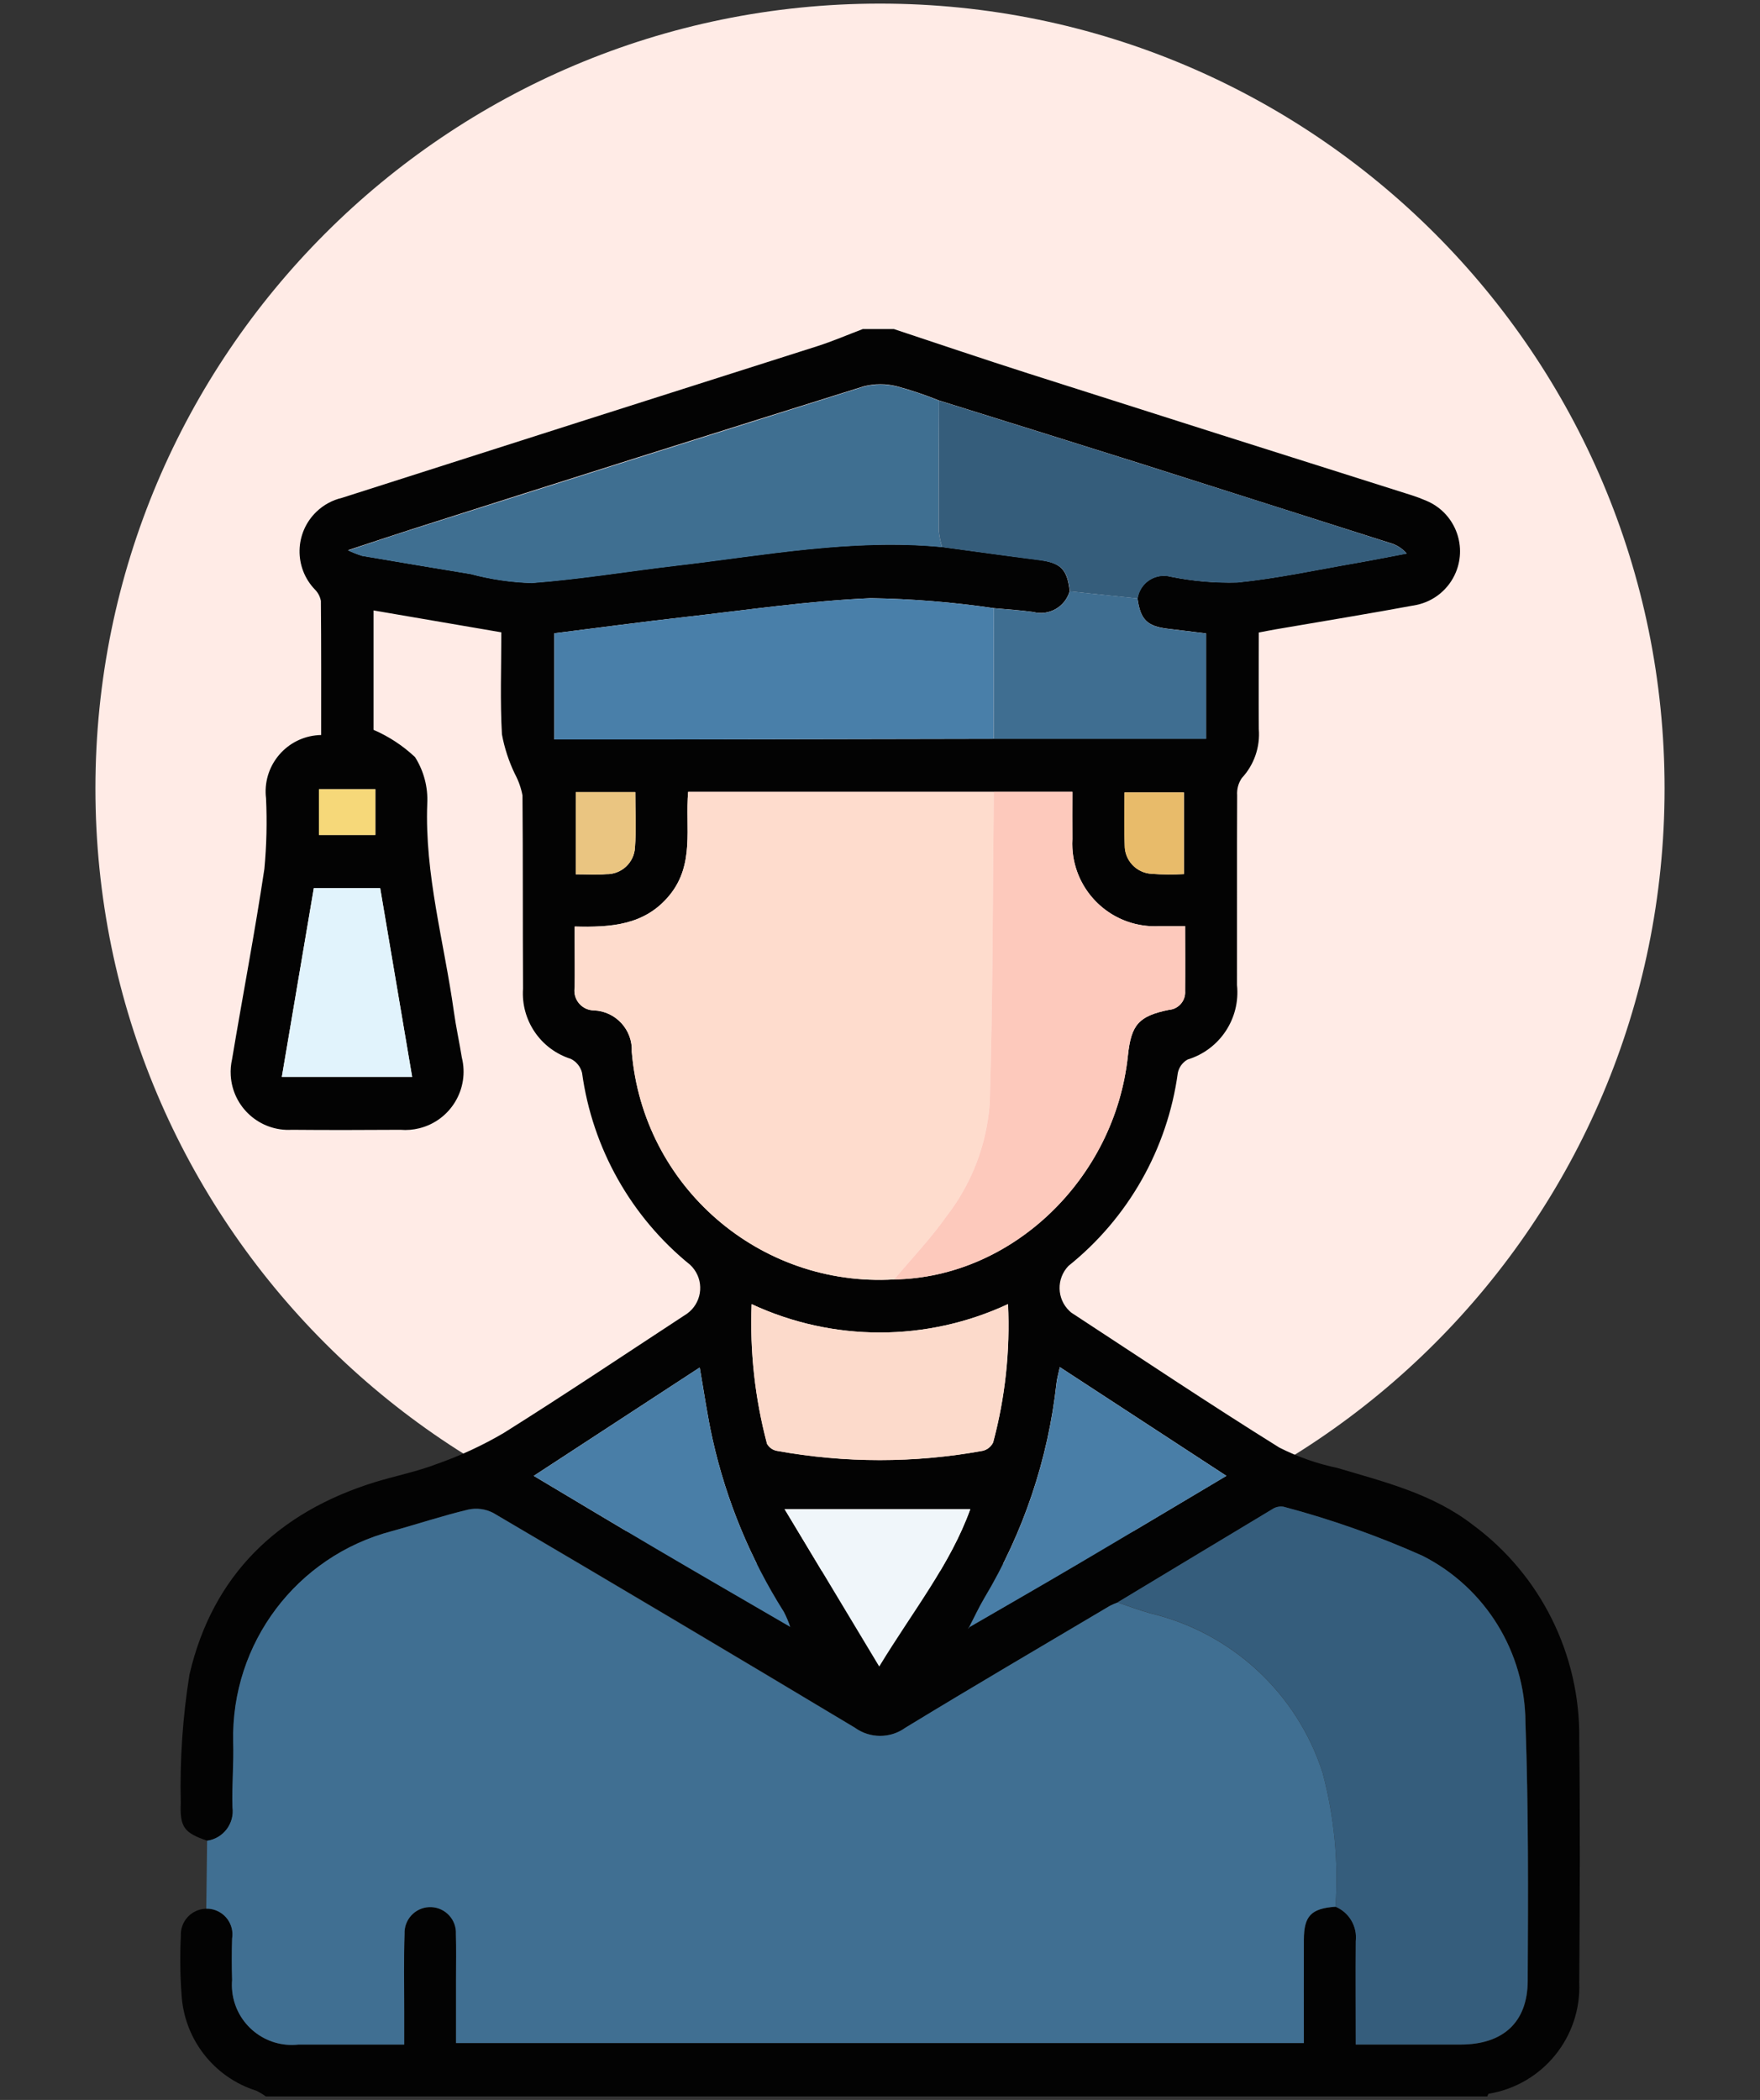 <?xml version="1.0" encoding="utf-8"?>
<!-- Generator: Adobe Illustrator 16.0.0, SVG Export Plug-In . SVG Version: 6.00 Build 0)  -->
<!DOCTYPE svg PUBLIC "-//W3C//DTD SVG 1.1//EN" "http://www.w3.org/Graphics/SVG/1.1/DTD/svg11.dtd">
<svg version="1.1" id="Layer_1" xmlns="http://www.w3.org/2000/svg" xmlns:xlink="http://www.w3.org/1999/xlink" x="0px" y="0px"
	 width="83px" height="99px" viewBox="-4.5 -0.17 83 99" enable-background="new -4.5 -0.17 83 99" xml:space="preserve">
<rect x="-4.5" y="-0.17" width="83" height="99" fill="#333333" stroke="none"/>
<g transform="translate(-666 -5659)">
	<g transform="translate(-419.6 5654.4)">
		<path fill="#FFEBE6" d="M1122.6,4.6c20.435,0,37,16.565,37,37s-16.565,37-37,37s-37-16.565-37-37S1102.165,4.6,1122.6,4.6z"/>
	</g>
	<g transform="translate(515.336 5469.59)">
		<path fill="#030303" d="M155.931,276.018c-1.068-0.367-1.291-0.621-1.242-1.777c-0.048-2.027,0.089-4.056,0.411-6.059
			c1.088-4.681,4.162-7.647,8.736-9.065c0.981-0.3,2-0.5,2.955-0.869c1.088-0.382,2.137-0.868,3.131-1.453
			c2.912-1.827,5.768-3.742,8.644-5.624c0.668-0.481,0.82-1.414,0.338-2.082c-0.057-0.079-0.121-0.152-0.191-0.218
			c-2.789-2.26-4.612-5.497-5.1-9.054c-0.071-0.285-0.264-0.525-0.527-0.657c-1.426-0.449-2.359-1.817-2.257-3.309
			c-0.017-3.037,0-6.074-0.025-9.111c-0.066-0.352-0.186-0.69-0.354-1.005c-0.288-0.594-0.495-1.225-0.615-1.874
			c-0.09-1.565-0.029-3.139-0.029-4.811l-6.026-1.032v5.63c0.722,0.311,1.383,0.746,1.956,1.284c0.414,0.653,0.616,1.417,0.577,2.19
			c-0.127,3.348,0.8,6.547,1.255,9.811c0.1,0.723,0.259,1.439,0.375,2.16c0.369,1.475-0.526,2.968-2,3.337
			c-0.292,0.073-0.594,0.099-0.894,0.073c-1.708,0.01-3.417,0.016-5.125,0c-1.504,0.086-2.793-1.063-2.879-2.568
			c-0.015-0.256,0.007-0.514,0.064-0.764c0.5-2.99,1.074-5.97,1.523-8.968c0.104-1.106,0.13-2.218,0.078-3.328
			c-0.176-1.462,0.867-2.79,2.329-2.965c0.09-0.011,0.181-0.017,0.271-0.019c0-2.1,0.007-4.212-0.013-6.322
			c-0.038-0.204-0.137-0.392-0.284-0.539c-0.992-1.033-0.958-2.674,0.076-3.666c0.336-0.323,0.754-0.549,1.208-0.655
			c7.467-2.39,14.934-4.771,22.4-7.145c0.731-0.233,1.438-0.539,2.157-0.811h1.464c2.113,0.7,4.222,1.417,6.342,2.094
			c6.025,1.924,12.054,3.838,18.085,5.743c0.231,0.074,0.46,0.16,0.683,0.258c1.316,0.548,1.939,2.06,1.391,3.376
			c-0.327,0.787-1.021,1.361-1.855,1.535c-2.21,0.411-4.428,0.77-6.643,1.151c-0.238,0.041-0.477,0.089-0.793,0.149
			c0,1.53-0.012,3.042,0,4.553c0.068,0.848-0.222,1.686-0.801,2.309c-0.163,0.237-0.24,0.523-0.22,0.81
			c-0.014,2.983,0,5.967-0.007,8.95c0.163,1.577-0.813,3.047-2.329,3.509c-0.236,0.131-0.404,0.36-0.461,0.624
			c-0.489,3.586-2.336,6.846-5.16,9.108c-0.573,0.599-0.554,1.548,0.045,2.121c0.028,0.027,0.059,0.054,0.089,0.079
			c3.264,2.133,6.5,4.3,9.812,6.363c0.865,0.438,1.784,0.761,2.733,0.959c2.229,0.662,4.5,1.219,6.391,2.683
			c3.202,2.361,5.07,6.121,5.02,10.101c0.043,3.823,0.027,7.647,0,11.473c0.107,2.575-1.723,4.826-4.267,5.246
			c-0.031,0.007-0.048,0.084-0.07,0.127H158.7c-0.143-0.104-0.295-0.195-0.455-0.271c-2-0.634-3.4-2.438-3.519-4.533
			c-0.067-0.919-0.078-1.842-0.033-2.763c-0.035-0.672,0.481-1.245,1.153-1.28s1.245,0.481,1.28,1.153
			c0.004,0.085,0,0.171-0.014,0.256c-0.018,0.651-0.018,1.302,0,1.952c-0.13,1.556,1.026,2.922,2.582,3.051
			c0.182,0.016,0.366,0.013,0.547-0.008h4.987c0-0.6,0-1.084,0-1.568c0-1.221-0.025-2.441,0.016-3.66
			c-0.022-0.67,0.502-1.229,1.171-1.252c0.669-0.021,1.229,0.502,1.251,1.172c0.001,0.032,0,0.064-0.001,0.097
			c0.02,0.7,0.006,1.41,0.006,2.115c0,1.019,0,2.036,0,3.024h39.982c0-1.669,0-3.267,0-4.865c0-1.131,0.34-1.476,1.492-1.562
			c0.646,0.269,1.039,0.933,0.959,1.629c-0.016,1.591,0,3.183,0,4.869c1.707,0,3.326,0,4.945,0c1.988,0,3.155-1.034,3.164-3
			c0.02-4.063,0.038-8.13-0.107-12.188c-0.017-3.32-1.889-6.352-4.851-7.852c-2.118-0.945-4.31-1.719-6.552-2.314
			c-0.184-0.03-0.373,0.01-0.529,0.112c-2.438,1.458-4.871,2.923-7.3,4.396c-0.126,0.046-0.248,0.1-0.367,0.16
			c-3.216,1.908-6.444,3.801-9.636,5.742c-0.713,0.518-1.678,0.518-2.391,0c-5.667-3.406-11.351-6.781-17.054-10.125
			c-0.365-0.188-0.785-0.242-1.186-0.152c-1.209,0.287-2.393,0.684-3.593,1.013c-4.491,1.181-7.585,5.288-7.48,9.931
			c0.033,1.027-0.068,2.06-0.034,3.088C157.237,275.205,156.699,275.912,155.931,276.018z M183.431,265.938l0.115,0.028
			l-0.116-0.026c-0.08-0.244-0.181-0.482-0.3-0.711c-1.579-2.498-2.716-5.25-3.361-8.133c-0.245-1.091-0.4-2.201-0.607-3.387
			l-7.826,5.109c1.975,1.178,3.845,2.301,5.725,3.408C179.178,263.473,181.307,264.7,183.431,265.938z M191.894,265.938
			c1.682-0.975,3.369-1.94,5.043-2.927c2.324-1.368,4.638-2.754,7.061-4.194l-7.854-5.127c-0.069,0.328-0.133,0.535-0.156,0.746
			c-0.394,3.588-1.557,7.049-3.409,10.146c-0.255,0.434-0.466,0.893-0.7,1.342l-0.078,0.114L191.894,265.938z M196.607,217.114
			c-0.213,0.739-0.977,1.173-1.721,0.977c-0.613-0.086-1.234-0.122-1.851-0.18c-1.924-0.283-3.864-0.44-5.808-0.47
			c-2.914,0.124-5.817,0.555-8.721,0.883c-2.066,0.233-4.127,0.511-6.2,0.771v5.005c1.8,0,3.534,0,5.267,0
			c5.15-0.009,10.301-0.019,15.451-0.03h10.017v-4.97c-0.63-0.076-1.217-0.146-1.805-0.219c-0.983-0.121-1.29-0.43-1.429-1.434
			c0.105-0.686,0.746-1.155,1.432-1.05c0.046,0.007,0.092,0.017,0.137,0.029c1.03,0.209,2.081,0.3,3.133,0.272
			c1.875-0.189,3.73-0.593,5.592-0.915c0.801-0.139,1.601-0.3,2.4-0.451c-0.211-0.243-0.489-0.417-0.8-0.5
			c-3.94-1.256-7.881-2.51-11.822-3.761c-3.143-0.993-6.292-1.97-9.438-2.954c-0.648-0.263-1.313-0.486-1.988-0.668
			c-0.507-0.127-1.038-0.127-1.545,0c-7.12,2.227-14.233,4.476-21.34,6.746c-0.936,0.3-1.866,0.612-2.994,0.983
			c0.215,0.104,0.438,0.191,0.666,0.262c1.705,0.292,3.41,0.577,5.117,0.857c0.939,0.251,1.904,0.393,2.876,0.422
			c2.288-0.173,4.56-0.554,6.842-0.82c4.157-0.486,8.293-1.281,12.512-0.875c1.519,0.2,3.036,0.42,4.556,0.608
			c1.043,0.142,1.35,0.431,1.467,1.485L196.607,217.114z M193.03,226.573h-14.415c-0.138,1.711,0.306,3.412-0.865,4.857
			c-1.171,1.445-2.805,1.53-4.483,1.489c0,0.29,0,0.479,0,0.668c0,0.732,0.01,1.463,0,2.194c-0.088,0.507,0.251,0.99,0.758,1.078
			c0.05,0.009,0.101,0.013,0.152,0.014c1.029,0.044,1.828,0.916,1.783,1.945c0,0.003,0,0.006,0,0.009
			c0.528,6.343,6.021,11.104,12.374,10.729c5.548-0.086,10.412-4.738,11.021-10.546c0.154-1.458,0.5-1.868,1.936-2.162
			c0.454-0.036,0.795-0.432,0.762-0.886c0.012-1,0-1.993,0-3.063c-0.431,0-0.801,0-1.178,0c-2.145,0.138-3.996-1.488-4.135-3.633
			c-0.01-0.158-0.01-0.316-0.001-0.474c-0.007-0.725,0-1.45,0-2.22H193.03z M181.61,250.721c-0.088,2.217,0.157,4.436,0.728,6.581
			c0.097,0.176,0.268,0.299,0.465,0.334c3.207,0.582,6.493,0.582,9.7,0c0.22-0.048,0.405-0.196,0.5-0.399
			c0.568-2.123,0.804-4.322,0.7-6.518c-3.832,1.787-8.258,1.788-12.092,0.004L181.61,250.721z M159.455,240.01h6.145
			c-0.51-3.012-1.009-5.95-1.508-8.9h-3.129L159.455,240.01z M183.164,260.386l4.462,7.417c1.583-2.604,3.36-4.813,4.295-7.417
			H183.164z M173.318,226.586v3.874c0.52,0,0.982,0.034,1.436-0.008c0.717,0.016,1.316-0.541,1.355-1.256
			c0.064-0.853,0.015-1.715,0.015-2.61H173.318z M202,230.447V226.6h-2.8c0,0.864-0.026,1.676,0.008,2.485
			c-0.008,0.718,0.552,1.313,1.269,1.35C200.984,230.474,201.492,230.478,202,230.447z M163.869,226.447h-2.659v2.153h2.659V226.447
			z"/>
		<path fill="#406F92" d="M209.144,279.129c-1.151,0.085-1.486,0.43-1.492,1.563c-0.006,1.6,0,3.199,0,4.865H167.67
			c0-0.988,0-2.007,0-3.025c0-0.705,0.014-1.411-0.006-2.115c0.032-0.668-0.485-1.236-1.154-1.268
			c-0.668-0.031-1.236,0.484-1.268,1.153c-0.001,0.032-0.001,0.065,0,0.097c-0.041,1.22-0.014,2.44-0.016,3.66
			c0,0.485,0,0.97,0,1.569h-4.987c-1.551,0.173-2.949-0.944-3.122-2.495c-0.02-0.183-0.023-0.365-0.008-0.548
			c-0.019-0.649-0.019-1.301,0-1.952c0.111-0.66-0.335-1.285-0.996-1.396c-0.073-0.012-0.147-0.018-0.221-0.016
			c0.013-1.067,0.026-2.134,0.039-3.201c0.763-0.109,1.295-0.813,1.195-1.576c-0.034-1.028,0.067-2.061,0.034-3.088
			c-0.105-4.643,2.989-8.75,7.48-9.931c1.2-0.329,2.384-0.725,3.593-1.013c0.401-0.09,0.821-0.035,1.186,0.152
			c5.699,3.352,11.383,6.727,17.054,10.125c0.713,0.518,1.678,0.518,2.391,0c3.191-1.945,6.42-3.834,9.636-5.741
			c0.119-0.062,0.242-0.115,0.368-0.161c0.51,0.171,1.014,0.363,1.531,0.508c3.841,0.91,6.928,3.761,8.138,7.518
			C209.087,274.871,209.292,277.005,209.144,279.129z"/>
		<path fill="#FEDCCD" d="M188.331,249.559c-6.354,0.375-11.846-4.387-12.374-10.729c0.05-1.029-0.745-1.904-1.774-1.954
			c-0.003,0-0.006,0-0.009,0c-0.515-0.004-0.928-0.425-0.923-0.94c0-0.051,0.005-0.102,0.014-0.152c0.012-0.731,0-1.462,0-2.194
			c0-0.189,0-0.378,0-0.668c1.677,0.041,3.3-0.033,4.483-1.489s0.727-3.146,0.865-4.857h14.416c-0.054,4.9-0.044,9.8-0.193,14.7
			c-0.143,1.931-0.851,3.777-2.038,5.308C190.059,247.631,189.16,248.57,188.331,249.559z"/>
		<path fill="#355D7C" d="M209.144,279.129c0.148-2.127-0.058-4.264-0.607-6.322c-1.211-3.758-4.297-6.609-8.139-7.519
			c-0.518-0.144-1.021-0.337-1.53-0.508c2.433-1.467,4.866-2.933,7.3-4.396c0.156-0.103,0.345-0.143,0.529-0.111
			c2.242,0.595,4.434,1.368,6.552,2.313c2.961,1.501,4.833,4.532,4.851,7.851c0.146,4.06,0.127,8.127,0.107,12.189
			c-0.009,1.966-1.176,3-3.165,3c-1.618,0-3.235,0-4.944,0c0-1.686-0.011-3.277,0-4.869
			C210.178,280.063,209.789,279.399,209.144,279.129z"/>
		<path fill="#3F6F91" d="M190.594,215.037c-4.219-0.406-8.355,0.39-12.512,0.875c-2.282,0.267-4.554,0.647-6.842,0.82
			c-0.972-0.029-1.937-0.171-2.876-0.422c-1.706-0.281-3.412-0.567-5.117-0.857c-0.229-0.07-0.451-0.158-0.666-0.262
			c1.128-0.371,2.058-0.686,2.994-0.983c7.11-2.257,14.224-4.506,21.34-6.746c0.507-0.127,1.038-0.127,1.545,0
			c0.677,0.182,1.341,0.405,1.989,0.668c-0.008,2.044-0.02,4.088-0.014,6.131C190.463,214.524,190.516,214.784,190.594,215.037z"/>
		<path fill="#FDC9BC" d="M188.332,249.559c0.829-0.988,1.727-1.928,2.468-2.978c1.187-1.53,1.896-3.377,2.038-5.308
			c0.15-4.9,0.139-9.8,0.193-14.7h3.708c0,0.771-0.007,1.5,0,2.22c-0.124,2.146,1.517,3.985,3.662,4.109
			c0.157,0.009,0.315,0.008,0.474-0.002c0.373,0,0.747,0,1.178,0c0,1.07,0.008,2.066,0,3.063c0.033,0.455-0.308,0.851-0.762,0.886
			c-1.436,0.293-1.782,0.7-1.936,2.162C198.744,244.821,193.88,249.475,188.332,249.559z"/>
		<path fill="#497FA9" d="M193.023,224.072c-5.149,0.01-10.3,0.02-15.45,0.03c-1.734,0-3.467,0-5.267,0v-5.006
			c2.074-0.259,4.135-0.538,6.2-0.771c2.9-0.328,5.807-0.759,8.721-0.883c1.944,0.03,3.884,0.188,5.807,0.47
			C193.031,219.966,193.027,222.02,193.023,224.072z"/>
		<path fill="#355D7B" d="M190.594,215.037c-0.078-0.254-0.131-0.515-0.158-0.779c-0.006-2.044,0.008-4.087,0.014-6.131
			c3.146,0.984,6.3,1.96,9.438,2.954c3.943,1.246,7.885,2.5,11.822,3.761c0.311,0.083,0.59,0.257,0.8,0.5
			c-0.8,0.151-1.6,0.312-2.399,0.451c-1.862,0.323-3.717,0.726-5.594,0.915c-1.051,0.028-2.102-0.063-3.131-0.272
			c-0.67-0.181-1.359,0.215-1.539,0.884c-0.013,0.045-0.022,0.091-0.029,0.137l-3.2-0.335c-0.117-1.054-0.423-1.343-1.458-1.471
			C193.63,215.457,192.112,215.241,190.594,215.037z"/>
		<path fill="#FCDACB" d="M181.611,250.723c3.832,1.784,8.255,1.784,12.087,0c0.104,2.195-0.132,4.395-0.7,6.518
			c-0.096,0.203-0.28,0.352-0.5,0.4c-3.207,0.582-6.493,0.582-9.7,0c-0.197-0.036-0.368-0.159-0.465-0.334
			C181.764,255.16,181.52,252.941,181.611,250.723z"/>
		<path fill="#3F6E91" d="M196.609,217.117l3.199,0.335c0.139,1,0.445,1.313,1.429,1.434c0.588,0.072,1.176,0.142,1.805,0.219v4.968
			h-10.017c0.004-2.053,0.008-4.105,0.012-6.158c0.617,0.058,1.236,0.094,1.85,0.18
			C195.631,218.292,196.396,217.857,196.609,217.117z"/>
		<path fill="#497EA7" d="M191.882,265.926c0.231-0.447,0.442-0.906,0.7-1.341c1.853-3.098,3.016-6.56,3.409-10.147
			c0.022-0.211,0.087-0.418,0.157-0.744l7.853,5.127c-2.423,1.439-4.737,2.824-7.062,4.193c-1.674,0.987-3.36,1.952-5.041,2.928
			L191.882,265.926z"/>
		<path fill="#497EA7" d="M183.432,265.938c-2.124-1.236-4.253-2.465-6.372-3.711c-1.88-1.106-3.75-2.231-5.725-3.408l7.826-5.109
			c0.209,1.184,0.362,2.3,0.607,3.387c0.645,2.883,1.782,5.635,3.361,8.133c0.12,0.229,0.22,0.467,0.3,0.711L183.432,265.938z"/>
		<path fill="#E1F3FC" d="M159.455,240.009l1.509-8.9h3.129c0.5,2.948,1,5.887,1.508,8.9H159.455z"/>
		<path fill="#F0F6FA" d="M183.166,260.386h8.757c-0.935,2.601-2.712,4.813-4.295,7.419L183.166,260.386z"/>
		<path fill="#EAC581" d="M173.318,226.582h2.805c0,0.9,0.049,1.757-0.015,2.61c-0.039,0.716-0.638,1.272-1.355,1.256
			c-0.454,0.042-0.916,0.008-1.436,0.008L173.318,226.582z"/>
		<path fill="#E8BB6A" d="M201.995,230.447c-0.509,0.03-1.019,0.025-1.526-0.013c-0.717-0.037-1.276-0.632-1.269-1.35
			c-0.033-0.809-0.009-1.621-0.009-2.485h2.801L201.995,230.447z"/>
		<path fill="#F6D879" d="M163.864,226.448v2.156h-2.659v-2.156H163.864z"/>
		<path fill="#497EA7" d="M183.43,265.939l0.116,0.025l-0.115-0.027L183.43,265.939z"/>
		<path fill="#497EA7" d="M191.894,265.941l-0.09,0.1l0.078-0.114L191.894,265.941z"/>
	</g>
</g>
</svg>
